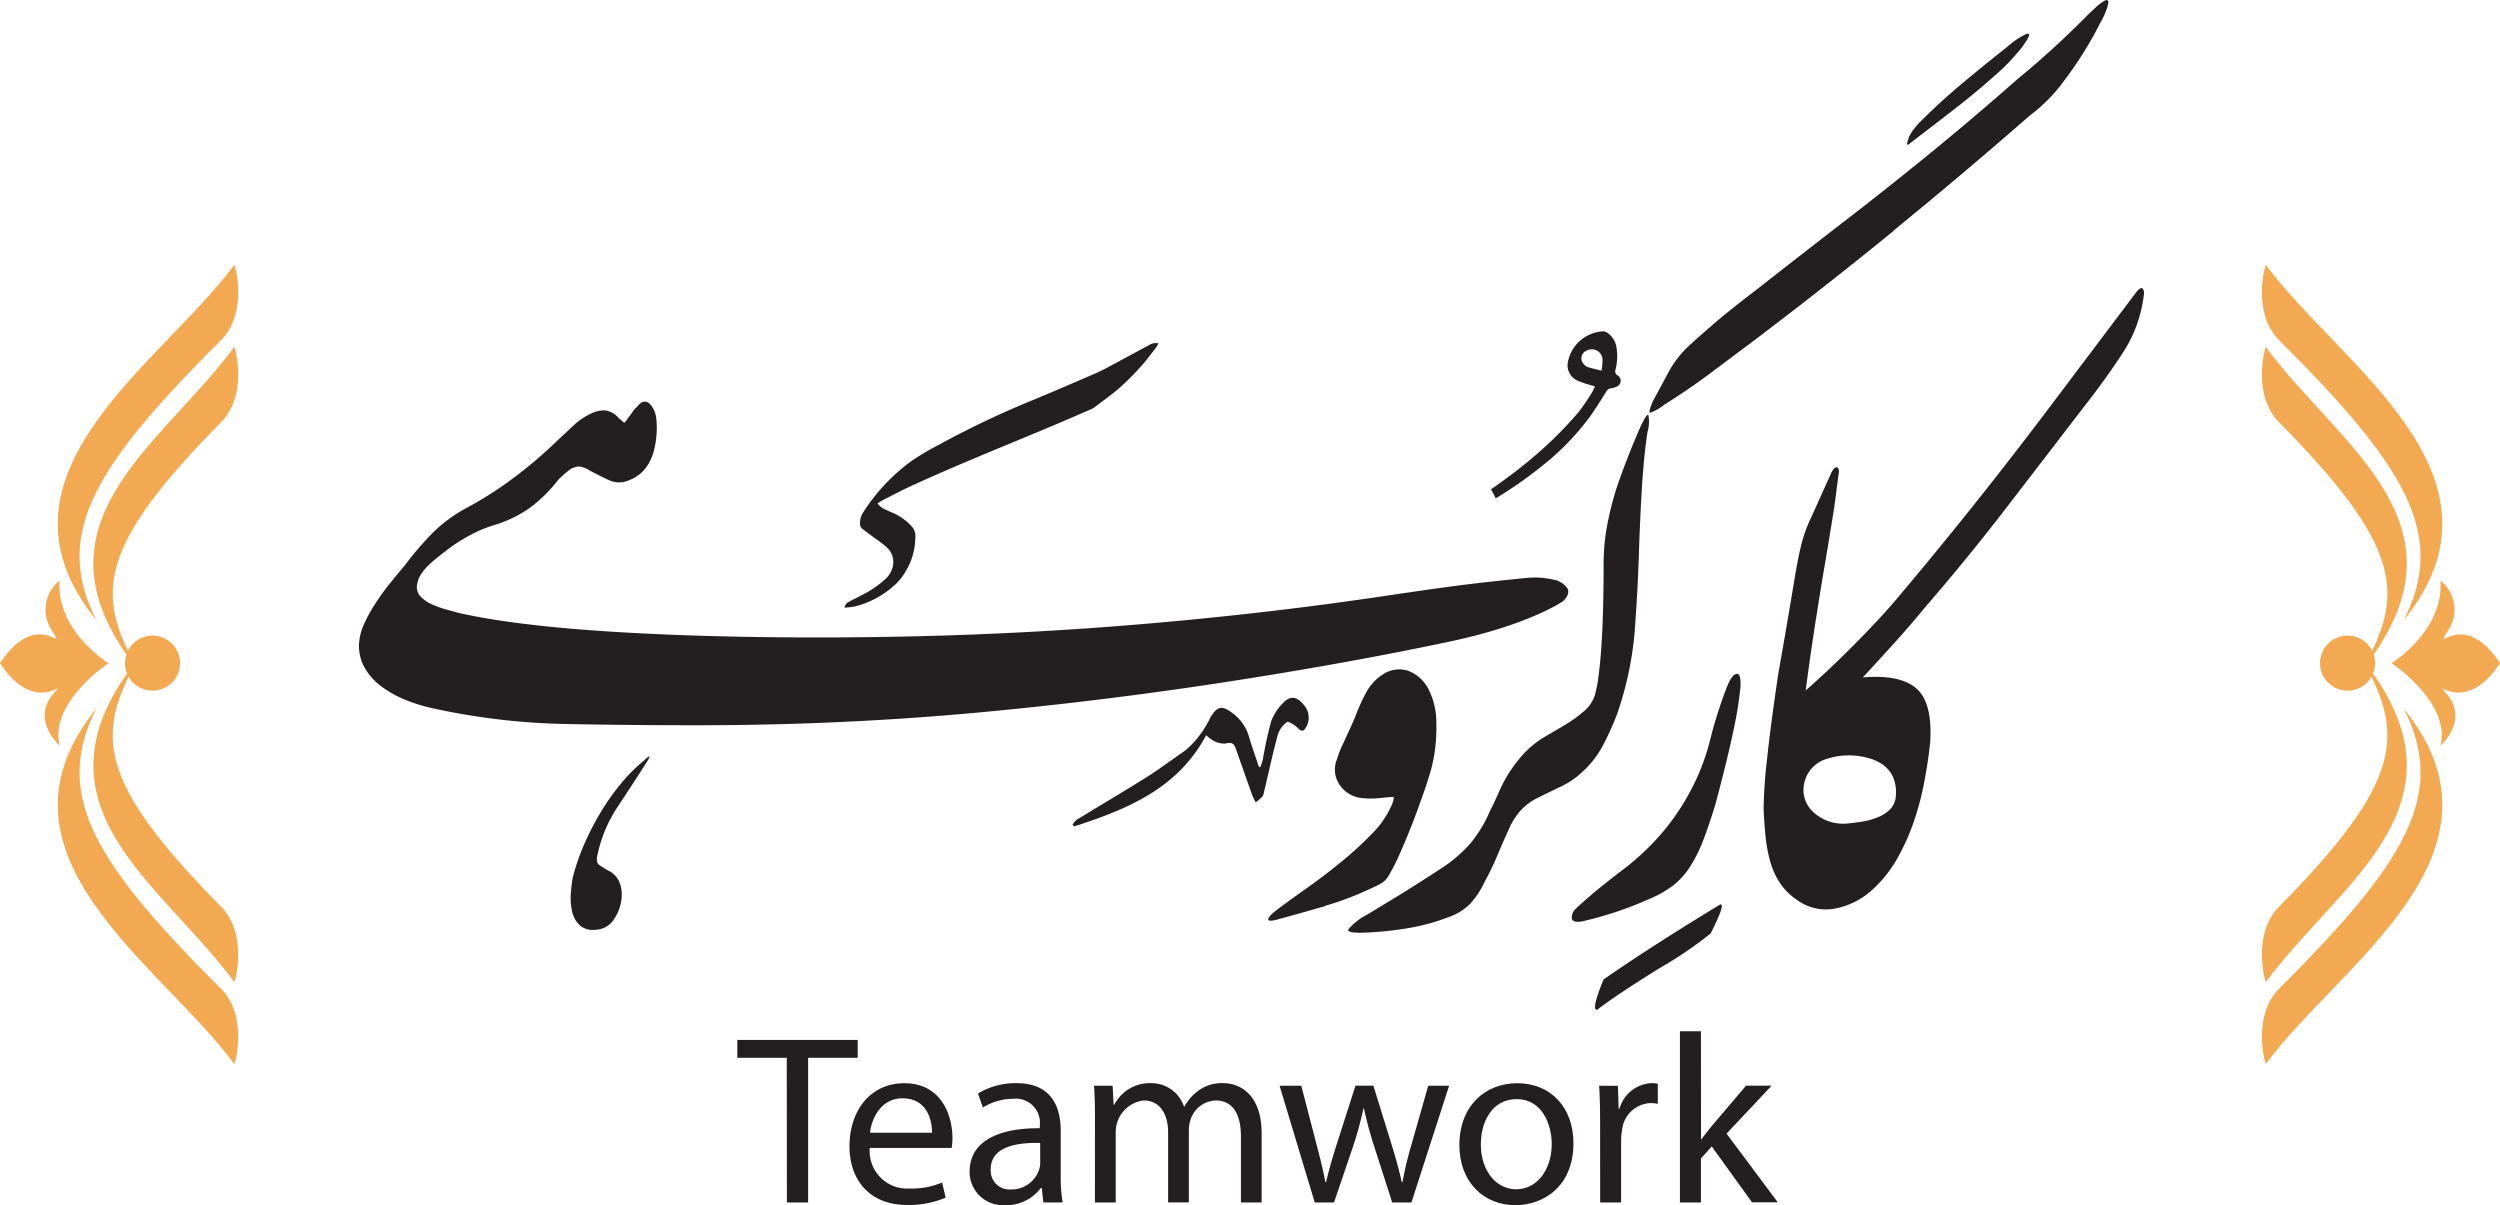 <svg xmlns="http://www.w3.org/2000/svg" id="Layer_1" data-name="Layer 1" viewBox="0 0 1024 493.65"><defs><style>.cls-1{fill:#231f20;}.cls-2{fill:#f2a951;}</style></defs><path id="Path_776" data-name="Path 776" class="cls-1" d="M322.31,834.32H331V775.07h20.32v-7.32H302v7.32h20.26Z" transform="translate(0 -341.8)"></path><path id="Path_777" data-name="Path 777" class="cls-1" d="M356.35,805.78c.7-6,4.53-14.11,13.33-14.11,9.76,0,12.16,8.59,12.06,14.11ZM389.82,812a32.33,32.33,0,0,0,.31-4c0-8.79-4.16-22.51-19.76-22.51-13.93,0-22.42,11.35-22.42,25.78s8.79,24.08,23.51,24.08a38.45,38.45,0,0,0,15.89-3l-1.46-6.21a31.43,31.43,0,0,1-13.23,2.47A15.35,15.35,0,0,1,356.26,812Z" transform="translate(0 -341.8)"></path><path id="Path_778" data-name="Path 778" class="cls-1" d="M426.07,818.23a9,9,0,0,1-.49,2.76A11.9,11.9,0,0,1,414,829a7.68,7.68,0,0,1-8.19-7.15,7.36,7.36,0,0,1,0-1.15c0-9.27,10.74-11,20.24-10.73Zm9.19,16.1a65.59,65.59,0,0,1-.79-11.46V805c0-9.57-3.55-19.54-18.18-19.54a29.7,29.7,0,0,0-15.7,4.23l2,5.74A23.73,23.73,0,0,1,415,791.86a9.87,9.87,0,0,1,10.9,8.72,10.17,10.17,0,0,1,0,2.34v1c-18.47-.1-28.75,6.23-28.75,17.77a13.62,13.62,0,0,0,13.47,13.76c.38,0,.76,0,1.15,0a17.76,17.76,0,0,0,14.61-7.11h.3l.69,6Z" transform="translate(0 -341.8)"></path><path id="Path_779" data-name="Path 779" class="cls-1" d="M448.48,834.32H457V805.48a13,13,0,0,1,11.46-12.93c6.61,0,10,5.52,10,13.12v28.64h8.49V804.79a14.23,14.23,0,0,1,.68-4.35,11.26,11.26,0,0,1,10.27-7.89c7,0,10.38,5.52,10.38,14.71v27.06h8.49V806.18c0-16.59-9.39-20.73-15.71-20.73a16.32,16.32,0,0,0-10.56,3.35,19.75,19.75,0,0,0-5.34,6.23h-.2a14.1,14.1,0,0,0-13.53-9.58,16.44,16.44,0,0,0-15,8.79h-.3l-.4-7.71H448.1c.31,4,.4,8,.4,12.93Z" transform="translate(0 -341.8)"></path><path id="Path_780" data-name="Path 780" class="cls-1" d="M524.11,786.53l14.41,47.79h7.9l7.71-22.7a144.58,144.58,0,0,0,4.34-15.82h.2a155.16,155.16,0,0,0,4.25,15.72l7.32,22.8h7.89l15.42-47.79H585l-6.83,24A139.33,139.33,0,0,0,574.47,826h-.3c-1.08-4.84-2.47-9.87-4.24-15.61l-7.4-23.91h-7.32l-7.81,24.4c-1.59,5.14-3.15,10.27-4.24,15.12h-.29c-.89-4.93-2.17-9.87-3.56-15.21L533,786.52Z" transform="translate(0 -341.8)"></path><path id="Path_781" data-name="Path 781" class="cls-1" d="M621.26,792c10.28,0,14.33,10.25,14.33,18.37,0,10.76-6.22,18.56-14.52,18.56-8.5,0-14.52-7.9-14.52-18.36,0-9.09,4.44-18.57,14.72-18.57m.2-6.52c-13.23,0-23.71,9.37-23.71,25.37,0,15.13,10,24.59,22.93,24.59,11.55,0,23.79-7.69,23.79-25.38,0-14.63-9.27-24.58-23-24.58" transform="translate(0 -341.8)"></path><path id="Path_782" data-name="Path 782" class="cls-1" d="M655.43,834.32H664V808.85a24.08,24.08,0,0,1,.4-4.06,12.2,12.2,0,0,1,11.64-11.16,12.86,12.86,0,0,1,3,.31v-8.21a10.23,10.23,0,0,0-2.47-.28,14.31,14.31,0,0,0-13.22,10.45H663l-.31-9.37H655c.3,4.44.4,9.27.4,14.91Z" transform="translate(0 -341.8)"></path><path id="Path_783" data-name="Path 783" class="cls-1" d="M696.7,764.21h-8.6v70.11h8.6v-18l4.43-4.94,16.5,22.9h10.56l-21-28.14,18.47-19.65H715.17l-14,16.49c-1.36,1.67-3,3.76-4.23,5.42h-.2Z" transform="translate(0 -341.8)"></path><path id="Path_923" data-name="Path 923" class="cls-1" d="M656,493.62c-2.08-.51-3.83-.9-5.53-1.42a4,4,0,0,1-1.69-1.17,3.41,3.41,0,0,1,1.3-5.69,4.36,4.36,0,0,1,5.85,1.94,4.41,4.41,0,0,1,.46,2.2,35.79,35.79,0,0,1-.39,4.14m6.64,1.95a1.9,1.9,0,0,1-.91-2.44,21.88,21.88,0,0,0,.43-8.64,9,9,0,0,0-3.63-6.29,3.49,3.49,0,0,0-1.91-.68,15.47,15.47,0,0,0-14.31,12.12,6.83,6.83,0,0,0,3.91,8.09,44.44,44.44,0,0,0,5.73,1.95c.37.12.75.2,1.32.35a19.08,19.08,0,0,1-1.07,2.29,81.1,81.1,0,0,1-5.44,8.05,159.52,159.52,0,0,1-21.55,21c-4.69,3.85-9.53,7.43-14.5,10.85a38.39,38.39,0,0,1,1.91,3.72,172.94,172.94,0,0,0,18-12.48,107.26,107.26,0,0,0,20.77-21.2c2.28-3.22,4.35-6.59,6.45-9.92a2.61,2.61,0,0,1,2.14-1.5,7,7,0,0,0,2.15-.65,2.57,2.57,0,0,0,1.56-3.27,2.54,2.54,0,0,0-1.07-1.32" transform="translate(0 -341.8)"></path><path id="Path_924" data-name="Path 924" class="cls-1" d="M516.23,656a27.16,27.16,0,0,0,1-2.92,159,159,0,0,1,3.41-15.73A21.24,21.24,0,0,1,526,629.3c2.7-2.68,5.5-2,7.89,1.07a7.77,7.77,0,0,1,1.11,9.27c-.91,1.52-1.7,2.11-3.32.45-1.23-1.25-3.93-3-4.55-2.53a10.38,10.38,0,0,0-3.79,5.36c-2.12,7.81-3.8,15.72-5.67,23.59a3.69,3.69,0,0,1-.76,1.74,30,30,0,0,1-2.56,2.2,31.07,31.07,0,0,1-1.46-3c-2.32-6.49-4.54-13-6.91-19.51-.65-1.76-1.86-2.18-4-1.58a9,9,0,0,1-4.95-1.18,15.6,15.6,0,0,1-3-2.22c-11.71,22-32.44,30.3-54.06,37.35l-.67-.72a8.17,8.17,0,0,1,1.7-2c9.56-5.86,19.24-11.55,28.73-17.51,5.37-3.39,10.44-7.26,15.7-10.83a40,40,0,0,0,9.37-11.64c.42-.6.65-1.32,1-2,2.8-4.49,4.56-5,8.78-1.91a18.34,18.34,0,0,1,7.06,10.06c1.19,4.07,2.64,8.07,4,12.11l.6.15" transform="translate(0 -341.8)"></path><path id="Path_925" data-name="Path 925" class="cls-1" d="M345.92,590.63a3.21,3.21,0,0,1,2-2.44c1.95-1.06,4-2,5.95-3.09a41.56,41.56,0,0,0,8.84-6.19,10,10,0,0,0,3.06-5.46,8.16,8.16,0,0,0-2.84-7.72,63.29,63.29,0,0,0-5.18-3.91l-4.4-3.29a2.66,2.66,0,0,1-1.09-2.38,8,8,0,0,1,1.25-4.39,77.75,77.75,0,0,1,20.3-21.47,115.12,115.12,0,0,1,11.11-6.5,372.3,372.3,0,0,1,38-18.06c8.73-3.62,17.38-7.35,26.06-11.11,2.2-.95,4.3-2.11,6.42-3.25,5-2.69,10.08-5.44,15.13-8.14a5.23,5.23,0,0,1,4-.8,16.64,16.64,0,0,1-.93,1.65c-2.09,2.66-4.09,5.41-6.35,7.89a107.34,107.34,0,0,1-8.72,8.74c-3.32,2.91-7,5.42-10.46,8.09a6.84,6.84,0,0,1-1.37.71c-5.73,2.46-11.45,5-17.2,7.37-18.56,7.81-37.28,15.28-55.59,23.65-4.22,1.92-8.3,4.11-12.44,6.19-.71.35-1.32.84-2.06,1.3a8.23,8.23,0,0,0,3.54,2.62c1.23.62,2.52,1.1,3.75,1.69a22.36,22.36,0,0,1,6.92,5.29,6.1,6.1,0,0,1,1.3,4.5,27.59,27.59,0,0,1-4.13,14,22.76,22.76,0,0,1-5.12,6,37.39,37.39,0,0,1-15.88,8.17,34.16,34.16,0,0,1-3.77.39" transform="translate(0 -341.8)"></path><path id="Path_926" data-name="Path 926" class="cls-1" d="M170,574.89c-.7-1.3-2.25-1.6-4.69-.92-1.92,2.27-3.9,4.69-6,7.29a95.23,95.23,0,0,0-5.72,8,61.39,61.39,0,0,0-4.44,8.07,23,23,0,0,0-2.08,7.94,18.14,18.14,0,0,0,2.22,9.91,24.76,24.76,0,0,0,6.77,7.67,44.88,44.88,0,0,0,10,5.61,69.41,69.41,0,0,0,12,3.63,278.53,278.53,0,0,0,53.52,6.26q26.94.53,54.55.51,58.07,0,114.43-5.2t113.13-14.33c32.47-5.2,59.07-10.28,79.94-14.71,33.18-7,46.72-16.69,46.65-16.59,2-2,2.56-3.78,1.69-5.34a9,9,0,0,0-6-3.53,33.05,33.05,0,0,0-10.68-.64c-24.82,2.44-35.62,4.07-59.67,7.62s-48.39,6.56-73,9q-46.62,4.68-92.56,6.5t-95.44,1q-81-1.56-117.17-9.89c-1.21-.35-2.78-.79-4.69-1.3a41.29,41.29,0,0,1-5.6-2,14.94,14.94,0,0,1-4.69-3.11,5.74,5.74,0,0,1-1.69-4.82,13.82,13.82,0,0,0-.78-6.65" transform="translate(0 -341.8)"></path><path id="Path_927" data-name="Path 927" class="cls-1" d="M265.84,651.7a5.67,5.67,0,0,0-1.82,1.44,65.13,65.13,0,0,0-9.89,9.89,97.36,97.36,0,0,0-8.47,12.11A113.3,113.3,0,0,0,239,688.29a89.18,89.18,0,0,0-4.41,13,64,64,0,0,0-.79,6.64,24.92,24.92,0,0,0,.52,7.15,11.37,11.37,0,0,0,3,5.59,8.2,8.2,0,0,0,6.64,1.95,9.18,9.18,0,0,0,7.67-4.55,18,18,0,0,0,3-8.72,13.3,13.3,0,0,0-1-6.38,9,9,0,0,0-4.42-4.55,35.91,35.91,0,0,1-3.77-2.35c-1-.68-1.18-2.17-.65-4.42a57.1,57.1,0,0,1,8.46-19.79q6.1-9.14,11.84-18.23c.87-1.38,1.14-2,.79-1.95" transform="translate(0 -341.8)"></path><path id="Path_928" data-name="Path 928" class="cls-1" d="M168.58,577.89a22.46,22.46,0,0,1,2.22,3.63,10.48,10.48,0,0,1,1.69-4.55,21.5,21.5,0,0,1,3.39-4c1.3-1.2,2.65-2.34,4-3.39s2.61-2,3.65-2.85a71.65,71.65,0,0,1,9.76-6.13,53.06,53.06,0,0,1,9.25-3.76A50.39,50.39,0,0,0,216.76,550a58.38,58.38,0,0,0,11.32-10.94,15.54,15.54,0,0,1,2.09-2.2q1-.93,2.34-2a7.78,7.78,0,0,1,4.68-2,10.59,10.59,0,0,1,4.43,1.71c2.6,1.38,5.22,2.69,7.8,3.9a9.94,9.94,0,0,0,8.33,0,15.39,15.39,0,0,0,8.34-7.55,20.12,20.12,0,0,0,1.82-4.81,36.22,36.22,0,0,0,1-6.39,32.85,32.85,0,0,0-.11-6.5,10.8,10.8,0,0,0-1.95-5.21c-1.91-2.44-3.91-2.25-6,.53a6.37,6.37,0,0,0-1.55,1.68c-.51.78-1.13,1.62-1.82,2.48-1.05,1.55-1.67,2.31-1.83,2.2q-1.22-.91-2.34-2a8.76,8.76,0,0,0-5.47-3,11.75,11.75,0,0,0-5.47,1.16,27.71,27.71,0,0,0-7.54,5.08q-3.13,3-6.26,5.85a182.73,182.73,0,0,1-18.1,15.48,152.78,152.78,0,0,1-18.87,12.11,60.38,60.38,0,0,0-14.44,10.54A132.73,132.73,0,0,0,165.34,574c1.39,1.55,2.47,2.87,3.25,3.91" transform="translate(0 -341.8)"></path><path id="Path_929" data-name="Path 929" class="cls-1" d="M542.91,712.79a123.76,123.76,0,0,0,18.23-6.91c1.55-.68,3-1.38,4.28-2.08a8.4,8.4,0,0,0,3.25-3.12,84.88,84.88,0,0,0,4.83-9.51c1.64-3.72,3.25-7.59,4.82-11.57s3-8,4.42-12,2.52-7.45,3.38-10.42a65.94,65.94,0,0,0,2-11.58,82.18,82.18,0,0,0,.13-10.29,30.82,30.82,0,0,0-3.12-11.2,15.54,15.54,0,0,0-8.34-7.55,12,12,0,0,0-9.9,1.18A20,20,0,0,0,559.3,626a69.85,69.85,0,0,0-3.39,7.29c-.86,2.27-1.9,4.69-3.11,7.29-.87,1.92-1.82,4-2.87,6.26a44.45,44.45,0,0,0-2.33,6,11,11,0,0,0,1.3,10.68,12.31,12.31,0,0,0,9.37,5.2,27.24,27.24,0,0,0,4.69.13c1.57-.08,3-.21,4.42-.38,1.73-.18,2.82-.26,3.25-.26s.3,1-.38,2.86a37.94,37.94,0,0,1-8.07,12,144.16,144.16,0,0,1-12.76,11.71q-7,5.73-14.18,10.81t-12.38,9c-2.25,1.73-3.39,3-3.39,3.78s1.46.73,4.44-.13q9.6-2.61,19-5.34" transform="translate(0 -341.8)"></path><path id="Path_930" data-name="Path 930" class="cls-1" d="M826.33,363.48a38.9,38.9,0,0,0,4.29-6c.78-1.46.62-2.08-.52-1.82a32.73,32.73,0,0,0-7.94,5.34q-8.58,6.75-17.83,14.45t-17.57,16a32.45,32.45,0,0,0-3.25,3.77,11.73,11.73,0,0,0-2,4c-.7,1.92-.43,2.35.79,1.3q9.89-7.53,19.26-14.83t18.22-15.36a68.67,68.67,0,0,0,6.52-6.91m-50.8,72.91q27.62-22.51,56-47.27a66.22,66.22,0,0,0,13.81-14,155,155,0,0,0,15.13-24.21A26.83,26.83,0,0,0,863.6,343c0-1.12-.52-1.42-1.57-.9a18.25,18.25,0,0,0-3.9,3c-1.57,1.47-3,2.84-4.17,4a361.87,361.87,0,0,1-27.74,25.22q-17.09,15.09-34.76,29.54t-35.94,28.53q-18.21,14.06-36.45,28.37-10.92,8.32-17.56,14.06T691,484.17a44.13,44.13,0,0,0-7.69,10.27c-2,3.74-4,7.53-6.11,11.33-1.56,3.48-1.95,5.16-1.18,5.08a20.06,20.06,0,0,0,5.61-3.25q9.63-6,18.88-12.89L718.82,481Q748,458.9,775.58,436.39M669.6,599.9q1.3-17,1.82-35,.52-14.6,1.3-26.18c.54-7.72,1.22-14.36,2.09-19.91a15.39,15.39,0,0,0,.4-6.91c-.43-.78-1.7,1.17-3.79,5.86q-2.59,6-4.81,11.71t-4.3,11.71a128.83,128.83,0,0,0-4.17,16.66,85,85,0,0,0-1.3,14.33q0,15.89-.52,27.33c-.35,7.64-.86,14-1.57,19.27a50,50,0,0,1-1.55,7.94,14.37,14.37,0,0,1-4.69,6.64,56.11,56.11,0,0,1-8.07,5.72l-8.9,5.23a41.3,41.3,0,0,0-7.81,6.64,60.33,60.33,0,0,0-5.47,7.17,56.24,56.24,0,0,0-4.17,7.81c-1.21,2.77-2.52,5.55-3.9,8.32a55.1,55.1,0,0,1-7.81,12.9,58,58,0,0,1-12.76,10.81q-10.41,6.78-17,10.81c-4.42,2.7-8.64,5.23-12.62,7.67a24.68,24.68,0,0,0-7.69,6q-.9,1.83,8.21,1.3a136.11,136.11,0,0,0,17.56-2,81.56,81.56,0,0,0,14.47-4,24,24,0,0,0,9.24-5.34,34.36,34.36,0,0,0,6.12-9,119.15,119.15,0,0,0,5.46-11.33q2.34-5.6,5.22-11.85a27.44,27.44,0,0,1,4.69-6.89,23.86,23.86,0,0,1,6.75-4.82q4.71-2.35,9.38-4.56a33.32,33.32,0,0,0,8.59-5.85,39.38,39.38,0,0,0,8.48-10.81,116.88,116.88,0,0,0,5.85-12.9,138.43,138.43,0,0,0,7.29-34.49" transform="translate(0 -341.8)"></path><path id="Path_931" data-name="Path 931" class="cls-1" d="M711.35,617.84c-1.3.08-2.65,1.87-4,5.34a182.28,182.28,0,0,0-7,22.13,90.1,90.1,0,0,1-8.86,22.14,94.2,94.2,0,0,1-11.71,16.65,105.09,105.09,0,0,1-16.94,15.36c-4.51,3.49-8.24,6.47-11.19,9s-5.12,4.47-6.5,5.85a4.6,4.6,0,0,0-1.32,3.65c.18,1.2,1.46,1.64,3.9,1.31a148,148,0,0,0,28.11-9.38,43.25,43.25,0,0,0,9.38-5.33,30.86,30.86,0,0,0,6.9-7.56,59.34,59.34,0,0,0,5.48-10.92q2.46-6.37,5.07-15,4.68-17.45,7.15-29.16a156.28,156.28,0,0,0,3-18c.35-4.17-.13-6.2-1.43-6.12" transform="translate(0 -341.8)"></path><path id="Path_932" data-name="Path 932" class="cls-1" d="M738.66,632.68q.92-8.2,2.34-18.35t3.14-21c1.12-7.21,2.22-13.84,3.25-19.92s1.9-11.28,2.6-15.61,1.13-7,1.3-8.06c.35-2.44.65-4.74.92-6.9s.55-4.47.9-6.91a3.46,3.46,0,0,0-.11-2.2c-.27-.43-.57-.61-.92-.54A2.26,2.26,0,0,0,751,534a6.52,6.52,0,0,0-.76,1.17l-8.35,18.5a59,59,0,0,0-3.9,10.54q-1.31,5.09-2.6,12.63Q733.31,589.33,732,597t-2.08,12.09c-.52,2.93-.9,5.17-1.17,6.64s-.49,2.83-.65,4q-2.88,19.53-4.3,32.82a207.21,207.21,0,0,0-1.44,20.83l5-5.47a36.83,36.83,0,0,0,4.31-5.86,44.1,44.1,0,0,0,3.5-7.42,55.39,55.39,0,0,0,2.6-9.89,119.68,119.68,0,0,1,.92-12.11" transform="translate(0 -341.8)"></path><path id="Path_933" data-name="Path 933" class="cls-1" d="M749.21,678.26a18.78,18.78,0,0,1-6-3.39,12.33,12.33,0,0,1-4.17-12.38,13.17,13.17,0,0,1,8.2-9.51,29.82,29.82,0,0,1,12.63-1.68,31.41,31.41,0,0,1,6,1.17,17.73,17.73,0,0,1,5.59,2.73,12.7,12.7,0,0,1,3.9,4.82,15.75,15.75,0,0,1,1.17,7.67,8.44,8.44,0,0,1-2.47,5.74,16,16,0,0,1-5.22,3.25,29.78,29.78,0,0,1-6.37,1.69c-2.25.34-4.34.61-6.25.78a17.85,17.85,0,0,1-7-.9m26.56-72.91q6.25-6.92,12.25-14.2,18-20.82,34-41.65l31.62-41.14q8.6-10.92,15.75-21.87a55.17,55.17,0,0,0,8.73-24,3.05,3.05,0,0,0-.39-2.34c-.43-.68-1.27-.35-2.47,1L845,501.31q-17.19,22.94-33.18,43.11t-32.42,39.7q-4.71,5.73-10.16,11.58t-11.07,11.45c-3.74,3.74-7.41,7.29-11.06,10.68s-7,6.39-10.16,9l-.79,18-13.79,28.64c.18,3.63.43,7.24.78,10.81A62.3,62.3,0,0,0,725,694.38a31,31,0,0,0,3.91,8.86,24.71,24.71,0,0,0,6.77,6.9,20.05,20.05,0,0,0,16.15,3.77A31.26,31.26,0,0,0,767.17,706a51.17,51.17,0,0,0,9.9-12.49,90.83,90.83,0,0,0,6.9-15.36,119,119,0,0,0,4.28-16.42c1.06-5.55,1.82-10.84,2.36-15.87q1-16.4-5.74-22.14T763,619.27q6.5-7,12.76-13.93" transform="translate(0 -341.8)"></path><path id="Path_934" data-name="Path 934" class="cls-1" d="M656.81,743q-5.28,12.84-2.57,12.4,6.85-5.42,25.44-17a160.9,160.9,0,0,0,21-14.26q6.4-12.69,3.84-11.83Q675.62,729.88,656.81,743" transform="translate(0 -341.8)"></path><path id="Path_1082" data-name="Path 1082" class="cls-2" d="M95.78,450.52c-30,40.65-104.46,85.81-56.29,145.38-18.23-35.67-.15-63.78,51.65-115.39,11.18-12.2,4.31-33.44,4.64-30" transform="translate(0 -341.8)"></path><path id="Path_1083" data-name="Path 1083" class="cls-2" d="M95.78,484.14C65.82,524.79,8.69,557,56.86,616.59,38.48,585,40.16,565.75,91.14,514.12c11.18-12.2,4.31-33.44,4.64-30" transform="translate(0 -341.8)"></path><path id="Path_1084" data-name="Path 1084" class="cls-2" d="M91.13,747.43C39.35,695.81,21.26,667.71,39.48,632c-48.16,59.57,26.35,104.72,56.3,145.38-.33,3.46,6.52-17.79-4.64-30" transform="translate(0 -341.8)"></path><path id="Path_1085" data-name="Path 1085" class="cls-2" d="M91.14,713.8c-51-51.61-52.66-70.83-34.29-102.47-48.16,59.59,9,91.8,38.93,132.45-.33,3.46,6.52-17.79-4.64-30" transform="translate(0 -341.8)"></path><path id="Path_1086" data-name="Path 1086" class="cls-2" d="M44.45,613.43s-24.51,16.28-20,33.83c0,0-11.56-10.19-3-20.77C29,617.16,15.52,636.85,0,613.43c15.5-23.42,27.64-2.81,21.47-13.06a15.23,15.23,0,0,1,2.94-20.77c-1.47,20.67,20,33.83,20,33.83" transform="translate(0 -341.8)"></path><path id="Path_1087" data-name="Path 1087" class="cls-2" d="M51.21,613.43a11.27,11.27,0,1,1,11.27,11.26h0a11.24,11.24,0,0,1-11.26-11.25h0" transform="translate(0 -341.8)"></path><path id="Path_1088" data-name="Path 1088" class="cls-2" d="M928.27,450.52c.33-3.46-6.54,17.8,4.64,30,51.79,51.62,69.87,79.72,51.64,115.39,48.17-59.57-26.32-104.73-56.28-145.38" transform="translate(0 -341.8)"></path><path id="Path_1089" data-name="Path 1089" class="cls-2" d="M928.27,484.14c.33-3.45-6.54,17.8,4.64,30,51,51.61,52.66,70.83,34.28,102.46,48.17-59.58-9-91.79-38.92-132.44" transform="translate(0 -341.8)"></path><path id="Path_1090" data-name="Path 1090" class="cls-2" d="M984.56,632c18.23,35.68.13,63.79-51.66,115.38-11.16,12.2-4.31,33.46-4.62,30,29.94-40.64,104.42-85.79,56.28-145.38" transform="translate(0 -341.8)"></path><path id="Path_1091" data-name="Path 1091" class="cls-2" d="M967.19,611.34c18.37,31.63,16.7,50.84-34.29,102.47-11.16,12.2-4.31,33.44-4.62,30,29.94-40.65,87.07-72.86,38.91-132.45" transform="translate(0 -341.8)"></path><path id="Path_1092" data-name="Path 1092" class="cls-2" d="M979.6,613.43s24.5,16.28,20,33.83c0,0,11.56-10.19,2.93-20.77-7.55-9.33,6,10.36,21.47-13.06-15.5-23.42-27.64-2.81-21.47-13.06a15.24,15.24,0,0,0-2.93-20.78c1.47,20.67-20,33.83-20,33.83" transform="translate(0 -341.8)"></path><path id="Path_1093" data-name="Path 1093" class="cls-2" d="M972.83,613.43a11.27,11.27,0,1,0-11.27,11.26h0a11.24,11.24,0,0,0,11.26-11.25h0" transform="translate(0 -341.8)"></path></svg>